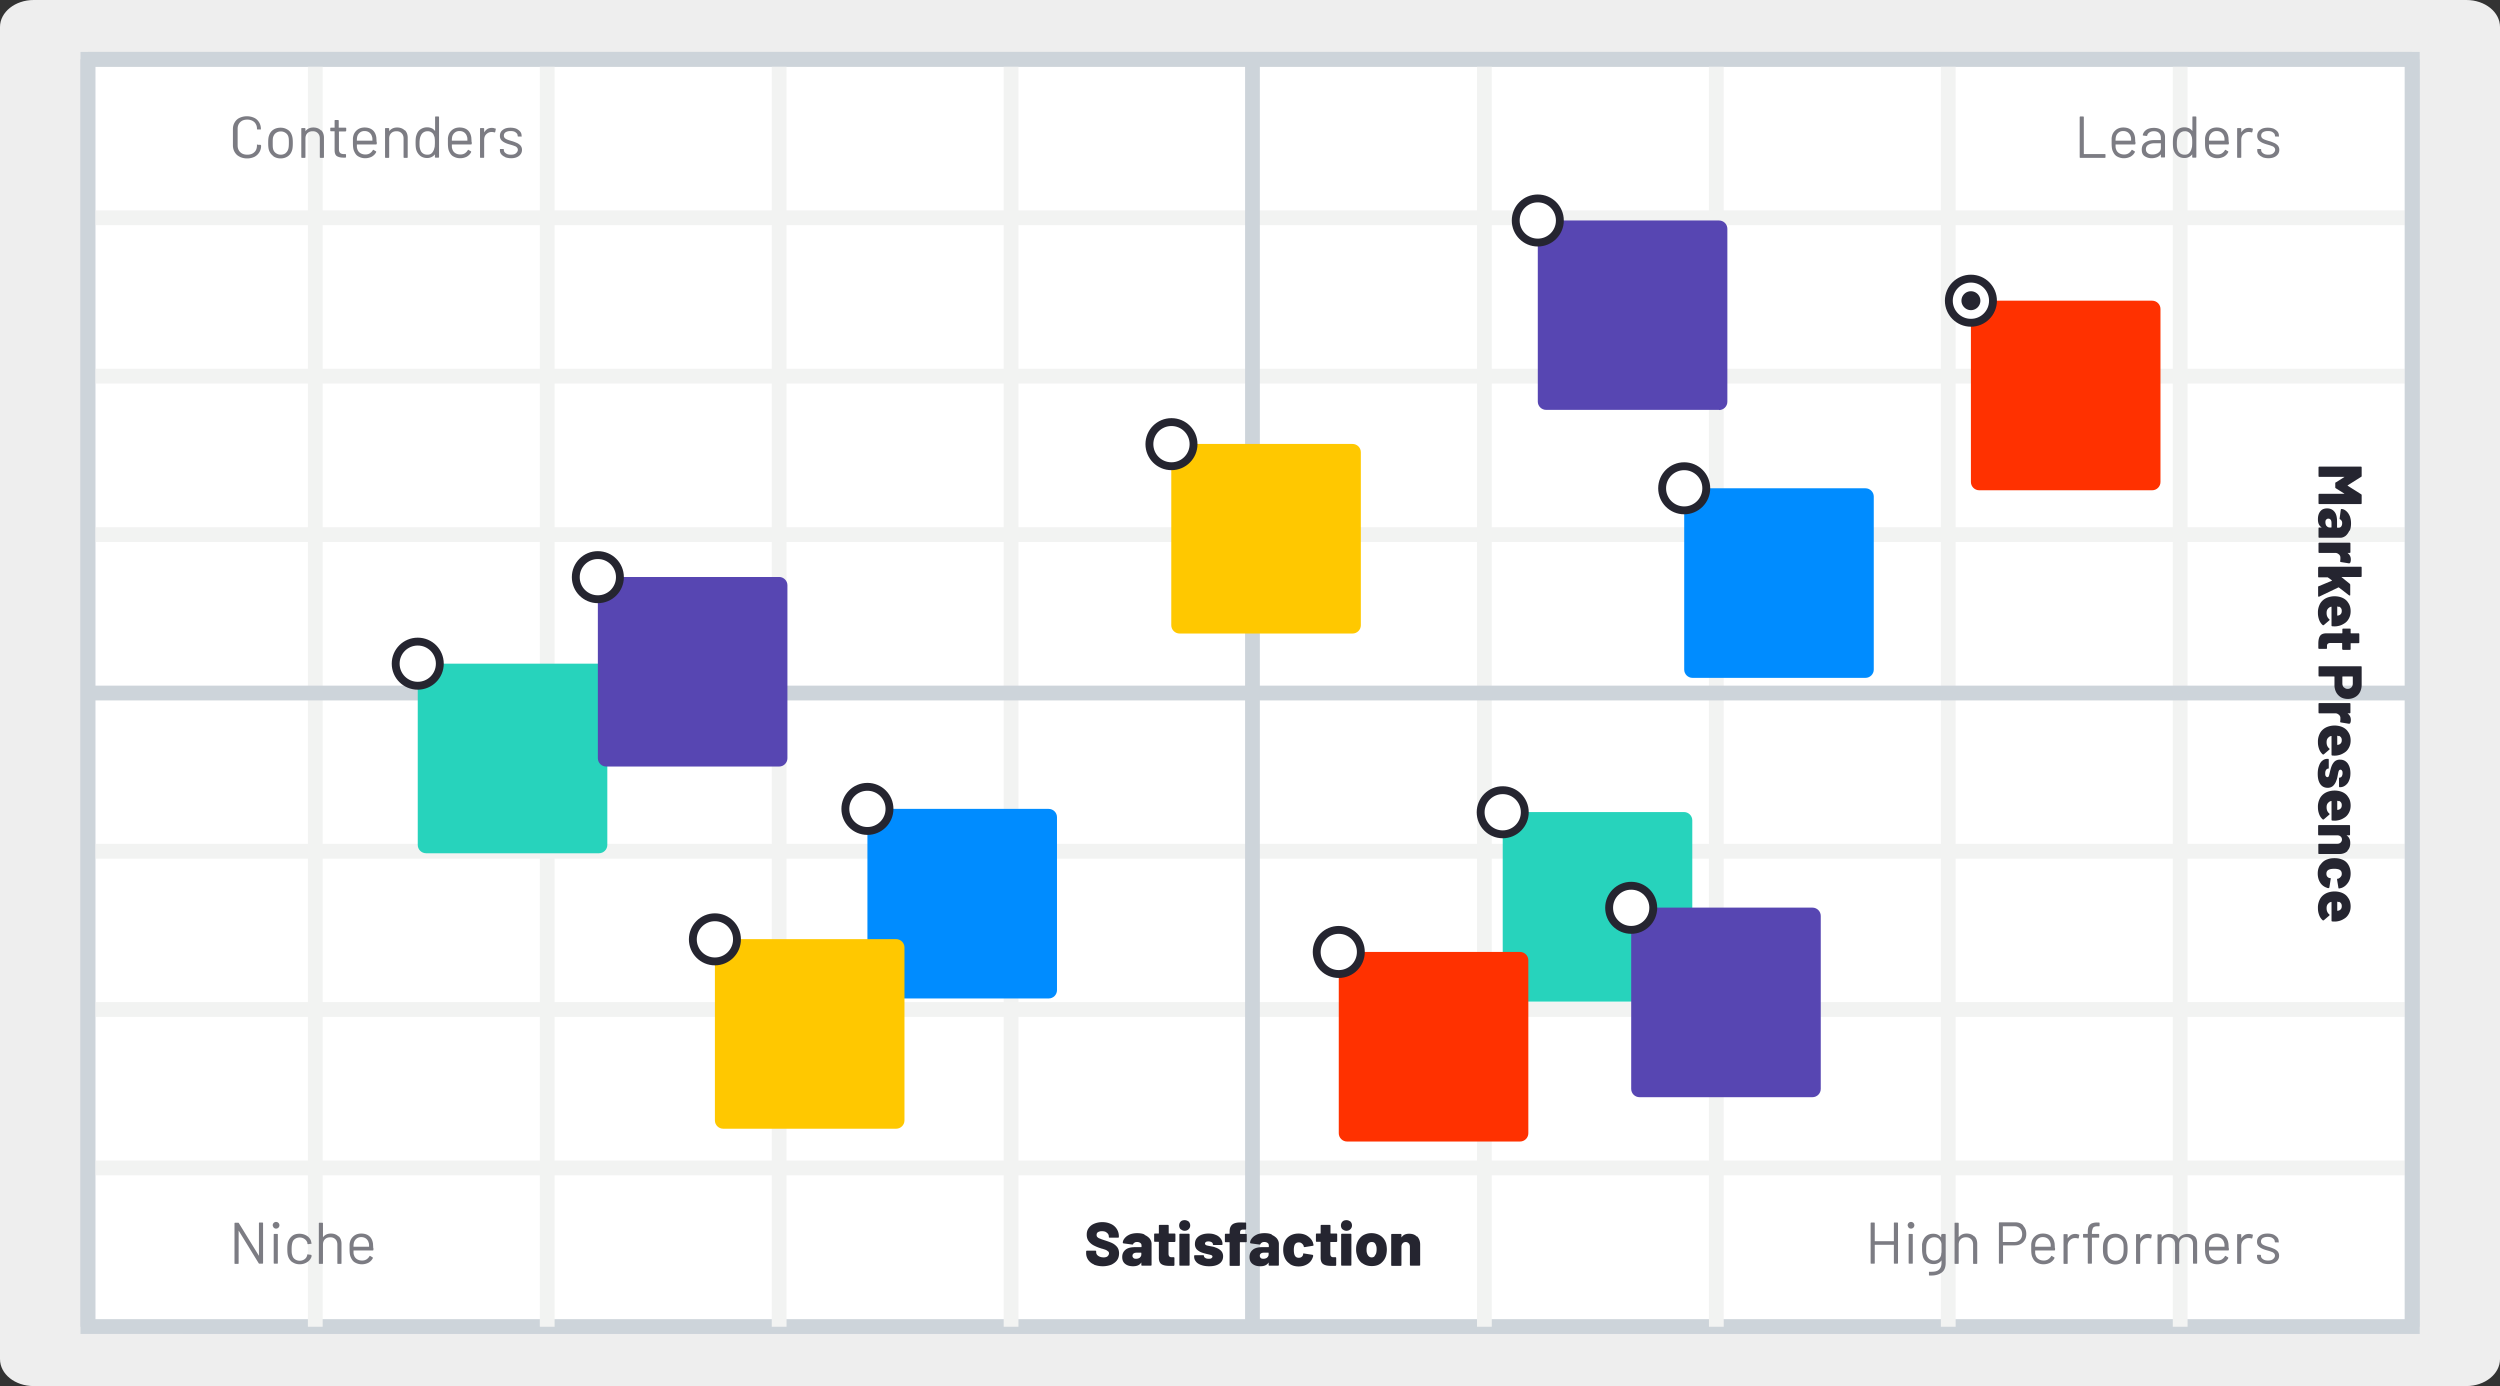 <svg id="Layer_1" xmlns="http://www.w3.org/2000/svg" viewBox="0 0 126.87 70.34"><rect x="0" y="0" width="126.87" height="70.34" fill="#333333" stroke="none"/><defs><style>.cls-1{stroke:#252530;stroke-width:.4px;fill:none;stroke-miterlimit:10}.cls-6{fill:#008cff}.cls-8{fill:#fff}.cls-9{fill:#ffc800}.cls-10{fill:#ff3100}.cls-12{fill:#252530}.cls-13{fill:#27d3bc}.cls-14{fill:#5746b2}</style></defs><path d="M125.16 70.34H1.71c-.95 0-1.71-.61-1.71-1.37V1.37C0 .61.77 0 1.71 0h123.45c.95 0 1.71.61 1.71 1.37v67.6c0 .76-.77 1.37-1.71 1.37z" fill="#eee"/><path stroke-width=".75" stroke="#cdd4da" fill="#fff" stroke-miterlimit="10" d="M4.46 3.01h117.96v64.31H4.46z"/><path stroke="#cdd4da" stroke-width=".65" stroke-miterlimit="10" fill="none" d="M9.24 67.33h108.39"/><path d="M75.33 3.01v64.32M87.1 3.01v64.32M98.87 3.01v64.32m11.77-64.32v64.32M16 3.01v64.32M27.77 3.01v64.32M39.54 3.01v64.32M51.31 3.01v64.32M4.46 27.13h117.95M4.46 19.09h117.95M4.46 11.05h117.95M4.46 59.27h117.95M4.46 51.23h117.95M4.46 43.2h117.95" stroke-width=".75" stroke="#f2f3f2" fill="none" stroke-miterlimit="10"/><path d="M63.56 3.01v64.32M4.46 35.17h117.95m0-32.16v64.32M4.46 3.01h117.95m-117.95 0v64.32" stroke-width=".75" stroke="#cdd4da" fill="none" stroke-miterlimit="10"/><path d="M13.17 62.04h.15s.03.01.03.03v2.03s-.01.03-.03.03h-.15s-.03 0-.04-.02l-1.02-1.66v1.66s0 .03-.03.03h-.15s-.03 0-.03-.03v-2.03s.01-.03.03-.03h.15s.03 0 .04.02l1.02 1.66v-1.66s0-.03.03-.03zm.72.26s-.05-.07-.05-.12.02-.09.05-.12c.03-.03.07-.05.12-.05s.09.02.12.05.05.07.05.12-.02.09-.05.12c-.03.03-.07.05-.12.05s-.09-.02-.12-.05zm0 1.8v-1.45s0-.03.03-.03h.15s.03 0 .03.03v1.45s0 .03-.03.03h-.15s-.03-.01-.03-.03zm.94-.05a.589.589 0 01-.21-.3c-.03-.09-.04-.21-.04-.37 0-.14.01-.27.04-.36.04-.12.11-.22.21-.3s.23-.11.37-.11.27.04.38.11c.11.07.18.17.21.28 0 .04.02.07.02.09s0 .03-.03.03l-.15.02s-.02 0-.03-.03v-.04a.38.38 0 00-.14-.19c-.07-.05-.15-.08-.25-.08s-.18.03-.25.08-.11.12-.13.21c-.02.08-.03.18-.03.3s0 .23.03.3c.02.09.06.16.13.21.07.05.15.08.25.08s.18-.03.25-.08.11-.12.13-.2 0-.02 0-.02c0-.02.01-.03.04-.02l.15.02s.03.01.03.03v.06c-.04.12-.11.21-.22.28-.11.07-.23.11-.38.11s-.27-.04-.37-.11zm2.36-1.31c.09.09.14.22.14.38v.99s0 .03-.03.03h-.15s-.03 0-.03-.03v-.95c0-.11-.03-.2-.1-.27s-.15-.1-.26-.1-.2.03-.27.1-.1.16-.1.27v.95s0 .03-.03.03h-.15s-.03 0-.03-.03v-2.03s0-.03.03-.03h.15s.03.01.03.03v.71c.09-.12.22-.19.4-.19.16 0 .29.05.38.14zm1.76.59v.1s-.01.03-.03.03h-.97s-.01 0-.01.01c0 .11 0 .18.02.21.02.09.07.16.14.21.07.05.16.08.28.08.08 0 .16-.02.22-.06.06-.04.11-.09.15-.16.01-.02.03-.02.04-.01l.12.07s.02.02.01.04c-.05.1-.12.17-.22.23-.1.05-.21.08-.34.08-.14 0-.26-.04-.36-.1s-.16-.16-.21-.28c-.04-.1-.05-.23-.05-.41v-.2c0-.05.01-.1.02-.14.03-.13.1-.23.2-.31.1-.08.23-.12.37-.12.18 0 .32.05.42.14.1.09.16.22.18.39 0 .06.01.13.01.21zm-.86-.47a.39.39 0 00-.13.2c-.01.04-.02.11-.02.2 0 0 0 .01.01.01h.77s.01 0 .01-.01c0-.09 0-.15-.02-.19-.02-.09-.07-.16-.13-.21s-.15-.08-.25-.08-.18.03-.24.08zm78.05-.82h.15s.03.01.03.03v2.03s-.01.03-.03.03h-.15s-.03 0-.03-.03v-.92s0-.01-.01-.01h-.95s-.01 0-.01.01v.92s0 .03-.03.03h-.15s-.03 0-.03-.03v-2.03s.01-.03.03-.03h.15s.03.01.03.03v.91s0 .01.01.01h.95s.01 0 .01-.01v-.91s0-.03.03-.03zm.72.26s-.05-.07-.05-.12.02-.09.05-.12c.03-.03.07-.05.12-.05s.09.02.12.05.05.07.05.12-.02.09-.05.12c-.03.03-.07.05-.12.05s-.09-.02-.12-.05zm0 1.8v-1.45s0-.03.03-.03h.15s.03 0 .03.03v1.45s0 .03-.03.03h-.15s-.03-.01-.03-.03zm1.7-1.48h.15s.03.01.03.03v1.43c0 .22-.06.39-.19.49s-.31.16-.53.16h-.1c-.02 0-.03-.01-.03-.03v-.14s0-.02.01-.02h.1c.19 0 .32-.03.4-.11.08-.07.13-.19.13-.35v-.11h-.01c-.09.12-.22.18-.39.18a.62.62 0 01-.35-.1.49.49 0 01-.2-.3c-.02-.08-.04-.2-.04-.36v-.22c0-.06.02-.11.03-.16.04-.12.1-.22.19-.29.09-.07.21-.11.34-.11.18 0 .31.06.4.18h.01v-.12s.01-.03.03-.03zm-.03.95v-.39c0-.03 0-.07-.01-.1a.445.445 0 00-.12-.21c-.06-.05-.14-.08-.24-.08s-.17.03-.24.08c-.06.05-.11.12-.14.21-.02.06-.03.16-.03.3 0 .15 0 .25.03.3.02.08.06.15.13.21.07.05.15.08.24.08s.18-.03.24-.08.1-.12.12-.21c0-.03.01-.07.01-.11zm1.67-.83c.09.09.14.22.14.38v.99s0 .03-.03.03h-.15s-.03 0-.03-.03v-.95c0-.11-.03-.2-.1-.27s-.15-.1-.26-.1-.2.03-.27.1-.1.16-.1.27v.95s0 .03-.03.03h-.15s-.03 0-.03-.03v-2.03s0-.03.03-.03h.15s.03.01.03.03v.71c.09-.12.22-.19.4-.19.16 0 .29.05.38.14zm2.47-.54c.11.11.16.25.16.42s-.05.31-.16.42c-.11.11-.25.16-.43.16h-.58s-.01 0-.01.01v.89s0 .03-.03.03h-.15s-.03 0-.03-.03v-2.04s.01-.03.03-.03h.79c.18 0 .32.05.42.16zm-.16.72c.07-.07.11-.17.11-.29s-.04-.22-.11-.29-.17-.11-.29-.11h-.57s-.01 0-.01.01v.78s0 .01.01.01h.57c.12 0 .21-.04.29-.11zm1.78.41v.1s-.01.03-.03.03h-.97s-.01 0-.01.01c0 .11 0 .18.02.21.02.09.07.16.14.21.07.05.16.08.28.08.08 0 .16-.02.22-.06.06-.04.11-.09.15-.16.01-.02.03-.02.04-.01l.12.07s.02.02.01.04c-.05.1-.12.17-.22.23-.1.05-.21.08-.34.08-.14 0-.26-.04-.36-.1s-.16-.16-.21-.28c-.04-.1-.05-.23-.05-.41v-.2c0-.05.01-.1.02-.14.03-.13.1-.23.2-.31.1-.08.23-.12.37-.12.18 0 .32.05.42.14.1.09.16.22.18.39 0 .06.01.13.01.21zm-.86-.47a.39.39 0 00-.13.2c-.01.04-.02.11-.02.2 0 0 0 .01.01.01h.77s.01 0 .01-.01c0-.09 0-.15-.02-.19-.02-.09-.07-.16-.13-.21s-.15-.08-.25-.08-.18.03-.24.08zm2.07-.22s.02.02.02.04l-.03.15s-.02.03-.04.02a.373.373 0 00-.12-.02h-.04c-.1 0-.19.05-.26.12-.07.07-.1.17-.1.28v.88s0 .03-.03.03h-.15s-.03 0-.03-.03v-1.45s0-.03.03-.03h.15s.03.01.03.03v.19c0 .01 0 0 0 0 .04-.07.1-.13.16-.17.06-.04.14-.06.23-.06.07 0 .12.01.17.04zm.72-.34s-.06.13-.06.25v.06s0 .01.01.01h.33s.03.01.03.03v.13s0 .03-.03.03h-.33s-.01 0-.01.01v1.28s0 .03-.03.03h-.15s-.03 0-.03-.03v-1.28s0-.01-.01-.01h-.2s-.03-.01-.03-.03v-.13s0-.03.03-.03h.2s.01 0 .01-.01v-.07c0-.12.01-.22.04-.29.03-.07.08-.12.15-.16a.72.72 0 01.29-.05h.09s.03.01.03.03v.13s0 .03-.03.03h-.07c-.11 0-.18.02-.22.07zm.76 1.75a.606.606 0 01-.22-.3c-.03-.09-.04-.21-.04-.37s.01-.28.04-.36c.04-.13.11-.23.21-.3s.23-.11.38-.11.26.04.37.11.17.17.21.3c.03.09.04.21.04.37s-.01.28-.04.37c-.04.13-.11.23-.21.3s-.23.11-.37.11-.27-.04-.37-.11zm.62-.15c.07-.05.11-.12.14-.21.02-.07.03-.17.03-.3s0-.23-.02-.3a.345.345 0 00-.14-.21c-.07-.05-.15-.08-.25-.08s-.18.03-.25.08-.11.12-.14.21c-.02.07-.02.17-.02.3s0 .23.02.3c.02.09.07.16.14.21.07.05.15.08.25.08s.18-.03.25-.08zm1.58-1.26s.02.02.02.04l-.03.15s-.02.03-.04.02a.373.373 0 00-.12-.02h-.04c-.1 0-.19.05-.26.12-.07.07-.1.17-.1.28v.88s0 .03-.03.03h-.15s-.03 0-.03-.03v-1.45s0-.03.03-.03h.15s.03.01.03.03v.19c0 .01 0 0 0 0 .04-.07.1-.13.16-.17.06-.04.14-.06.23-.06.07 0 .12.01.17.04zm2.19.09c.09.09.13.21.13.37v1s0 .03-.03.03h-.15s-.03 0-.03-.03v-.96c0-.11-.03-.2-.09-.26s-.14-.1-.25-.1-.19.03-.26.1c-.06.06-.1.15-.1.26v.97s-.01.03-.03.03h-.15s-.03 0-.03-.03v-.96c0-.11-.03-.2-.09-.26s-.14-.1-.25-.1-.19.03-.25.1c-.06.06-.09.15-.09.26v.97s0 .03-.03.03h-.15s-.03 0-.03-.03v-1.45s0-.03.03-.03h.15s.03.01.03.03v.12h.01c.04-.06.1-.1.17-.13s.15-.04.23-.04c.1 0 .19.02.27.06s.13.1.17.18h.01c.04-.08.11-.14.19-.18.08-.04.17-.06.27-.06.15 0 .27.05.35.13zm1.74.6v.1s-.01.03-.03.03h-.97s-.01 0-.01.01c0 .11 0 .18.02.21.02.09.07.16.14.21.07.05.16.08.28.08.08 0 .16-.02.22-.06.06-.04.11-.09.15-.16.01-.02.03-.02.04-.01l.12.07s.02.02.01.04c-.05.1-.12.17-.22.23-.1.05-.21.08-.34.08-.14 0-.26-.04-.36-.1s-.16-.16-.21-.28c-.04-.1-.05-.23-.05-.41v-.2c0-.05.01-.1.02-.14.03-.13.1-.23.2-.31.1-.08.23-.12.37-.12.18 0 .32.05.42.14.1.09.16.22.18.39 0 .06.01.13.01.21zm-.86-.47a.39.39 0 00-.13.2c-.01.04-.02.11-.02.2 0 0 0 .01.01.01h.77s.01 0 .01-.01c0-.09 0-.15-.02-.19-.02-.09-.07-.16-.13-.21s-.15-.08-.25-.08-.18.03-.24.08zm2.06-.22s.02.02.02.04l-.03.15s-.02.03-.04.02a.373.373 0 00-.12-.02h-.04c-.1 0-.19.05-.26.12-.07.07-.1.17-.1.28v.88s0 .03-.03.03h-.15s-.03 0-.03-.03v-1.45s0-.03.03-.03h.15s.03.01.03.03v.19c0 .01 0 0 0 0 .04-.07.1-.13.16-.17.06-.04.14-.06.23-.06.07 0 .12.01.17.04zm.5 1.45a.51.51 0 01-.2-.14.306.306 0 01-.07-.2v-.04s0-.03.03-.03h.14s.03.01.03.03v.02c0 .07.03.12.1.17.07.05.15.07.26.07s.19-.02.25-.07.1-.11.1-.18c0-.05-.02-.09-.05-.12a.24.24 0 00-.12-.07c-.04-.02-.11-.04-.21-.07-.11-.03-.2-.06-.28-.1a.594.594 0 01-.18-.13.323.323 0 01-.07-.22c0-.13.05-.23.15-.3.1-.08.23-.11.39-.11.11 0 .21.02.29.05.08.04.15.09.2.15.05.06.07.13.07.21s-.01.04-.03.04h-.14s-.03-.01-.03-.03c0-.08-.03-.13-.1-.18-.06-.05-.15-.07-.26-.07-.1 0-.18.02-.25.06-.06.04-.09.1-.09.17s.03.12.09.16.15.07.28.11c.12.03.21.07.28.1s.13.07.19.13c.05.06.08.13.08.22 0 .13-.05.23-.15.31-.1.08-.24.12-.4.12-.11 0-.21-.02-.3-.05zM12.16 7.95c-.11-.05-.19-.13-.25-.23s-.09-.22-.09-.35v-.82c0-.13.03-.24.09-.34s.14-.18.25-.23c.11-.05.23-.08.37-.08s.26.03.37.08c.11.05.19.13.25.23s.09.21.09.34v.02h-.17s-.03 0-.03-.02a.46.46 0 00-.13-.35c-.09-.08-.21-.13-.36-.13s-.27.04-.36.13c-.09.09-.13.2-.13.34v.84c0 .14.04.25.13.34.09.09.21.13.36.13s.27-.04.36-.13c.09-.08.13-.2.13-.34s.01-.03.03-.03h.15s.03.02.03.04a.62.62 0 01-.34.57c-.11.05-.23.08-.37.08s-.26-.03-.37-.08zm1.71-.03a.606.606 0 01-.22-.3c-.03-.09-.04-.21-.04-.37s.01-.28.04-.36c.04-.13.11-.23.21-.3s.23-.11.38-.11.26.04.37.11.17.17.21.3c.03.09.04.21.04.37s-.01.28-.04.37c-.04.13-.11.23-.21.3s-.23.11-.37.11-.27-.04-.37-.11zm.62-.15c.07-.05.11-.12.14-.21.02-.07.03-.17.03-.3s0-.23-.02-.3a.345.345 0 00-.14-.21c-.07-.05-.15-.08-.25-.08s-.18.03-.25.08-.11.12-.14.21c-.02.07-.02.17-.02.3s0 .23.02.3c.02.09.07.16.14.21.07.05.15.08.25.08s.18-.03.25-.08zm1.81-1.16c.09.09.14.22.14.38v.99s0 .03-.03.03h-.15s-.03 0-.03-.03v-.95c0-.11-.03-.2-.1-.27s-.15-.1-.26-.1-.2.03-.27.1-.1.16-.1.27v.95s0 .03-.03.03h-.15s-.03 0-.03-.03V6.53s0-.03.03-.03h.15s.03.01.03.03v.13c.09-.12.22-.19.4-.19.16 0 .29.05.38.14zm1.25.06h-.34s-.01 0-.01.01v.88c0 .1.02.16.06.2.04.04.11.06.2.06h.07s.03.01.03.03v.12s-.01.03-.03.03h-.11c-.14 0-.25-.03-.33-.08-.07-.05-.11-.15-.11-.3v-.95s0-.01-.01-.01h-.18s-.03 0-.03-.03v-.12s0-.03.03-.03h.18s.01 0 .01-.01v-.35s0-.03.03-.03h.15s.03.01.03.03v.35s0 .01.01.01h.34s.03.01.03.03v.12s-.01.03-.03.03zm1.57.53v.1s-.01.03-.03.03h-.97s-.01 0-.01.01c0 .11 0 .18.02.21.02.09.07.16.14.21.07.05.16.08.28.08.08 0 .16-.02.22-.06.06-.04.11-.09.15-.16.01-.02.03-.02.04-.01l.12.07s.02.02.01.04c-.05.1-.12.17-.22.23-.1.05-.21.08-.34.08-.14 0-.26-.04-.36-.1s-.16-.16-.21-.28c-.04-.1-.05-.23-.05-.41v-.2c0-.05.01-.1.02-.14.03-.13.1-.23.2-.31.1-.08.23-.12.37-.12.18 0 .32.05.42.14.1.09.16.22.18.39 0 .06.01.13.01.21zm-.86-.47a.39.39 0 00-.13.2c-.01.04-.02.11-.02.2 0 0 0 .01.01.01h.77s.01 0 .01-.01c0-.09 0-.15-.02-.19-.02-.09-.07-.16-.13-.21s-.15-.08-.25-.08-.18.03-.24.08zm2.29-.12c.09.09.14.22.14.38v.99s0 .03-.03.03h-.15s-.03 0-.03-.03v-.95c0-.11-.03-.2-.1-.27s-.15-.1-.26-.1-.2.03-.27.1-.1.16-.1.27v.95s0 .03-.03.03h-.15s-.03 0-.03-.03V6.53s0-.03.03-.03h.15s.03.01.03.03v.13c.09-.12.22-.19.4-.19.16 0 .29.05.38.14zm1.55-.7h.15s.03.01.03.03v2.03s0 .03-.03.03h-.15s-.03 0-.03-.03v-.13h-.01c-.04.06-.1.1-.16.13s-.14.05-.22.05c-.14 0-.26-.04-.35-.11a.607.607 0 01-.2-.29c-.03-.09-.04-.22-.04-.38s.01-.29.04-.37c.04-.13.1-.23.2-.3a.593.593 0 01.58-.06c.07.03.12.08.16.13h.01v-.7s0-.03.03-.03zm-.04 1.56c0-.05.01-.13.01-.22s0-.17-.01-.23c0-.05-.02-.1-.04-.14a.276.276 0 00-.12-.16.317.317 0 00-.2-.06.37.37 0 00-.21.06c-.06.04-.1.09-.13.16-.02.04-.04.09-.05.15-.01.05-.02.13-.02.23s0 .17.01.22.02.1.04.14c.02.07.07.13.13.17.06.04.13.06.22.06s.15-.02.2-.06c.05-.04.09-.1.12-.17.02-.04.03-.09.04-.14zm1.88-.27v.1s-.01.03-.03.03h-.97s-.01 0-.01.01c0 .11 0 .18.02.21.02.09.07.16.14.21.07.05.16.08.28.08.08 0 .16-.02.22-.06.06-.04.11-.09.15-.16.01-.02.03-.02.04-.01l.12.07s.02.02.01.04c-.05.1-.12.17-.22.23-.1.05-.21.08-.34.08-.14 0-.26-.04-.36-.1s-.16-.16-.21-.28c-.04-.1-.05-.23-.05-.41v-.2c0-.05.01-.1.02-.14.03-.13.1-.23.2-.31.1-.08.23-.12.37-.12.18 0 .32.05.42.14.1.09.16.22.18.39 0 .06.01.13.01.21zm-.86-.47a.39.39 0 00-.13.2c-.01.04-.02.11-.02.2 0 0 0 .01.01.01h.77s.01 0 .01-.01c0-.09 0-.15-.02-.19-.02-.09-.07-.16-.13-.21s-.15-.08-.25-.08-.18.03-.24.08zm2.06-.22s.02.02.02.04l-.03.15s-.02.03-.04.02a.373.373 0 00-.12-.02h-.04c-.1 0-.19.05-.26.12-.07.07-.1.17-.1.28v.88s0 .03-.03.03h-.15s-.03 0-.03-.03V6.53s0-.03.03-.03h.15s.03.01.03.03v.19c0 .01 0 0 0 0 .04-.07.1-.13.16-.17.06-.04.14-.06.23-.06.07 0 .12.01.17.04zm.5 1.46a.51.51 0 01-.2-.14.306.306 0 01-.07-.2v-.04s0-.03.03-.03h.14s.03.01.03.03v.02c0 .07.03.12.1.17.07.05.15.07.26.07s.19-.02.25-.07.1-.11.1-.18c0-.05-.02-.09-.05-.12a.24.24 0 00-.12-.07c-.04-.02-.11-.04-.21-.07-.11-.03-.2-.06-.28-.1a.594.594 0 01-.18-.13.323.323 0 01-.07-.22c0-.13.05-.23.15-.3.1-.08.23-.11.39-.11.11 0 .21.02.29.05.08.04.15.09.2.15.05.06.07.13.07.21s-.01.04-.03.04h-.14s-.03-.01-.03-.03c0-.08-.03-.13-.1-.18-.06-.05-.15-.07-.26-.07-.1 0-.18.02-.25.06-.06.04-.09.1-.09.17s.03.12.09.16.15.07.28.11c.12.03.21.07.28.1s.13.07.19.13c.05.06.08.13.08.22 0 .13-.05.23-.15.31-.1.08-.24.12-.4.12-.11 0-.21-.02-.3-.05zm79.9 0V5.94s.01-.03.03-.03h.15s.03.01.03.03v1.87s0 .01.01.01h1.06s.03 0 .03.03v.13s0 .03-.03.03h-1.25s-.03 0-.03-.03zm2.83-.77v.1s-.01.03-.03.03h-.97s-.01 0-.01.01c0 .11 0 .18.02.21.02.09.07.16.14.21.07.05.16.08.28.08.08 0 .16-.02.22-.06.06-.04.11-.09.15-.16.01-.02.03-.02.04-.01l.12.07s.02.02.01.04c-.05.1-.12.17-.22.23-.1.05-.21.08-.34.08-.14 0-.26-.04-.36-.1s-.16-.16-.21-.28c-.04-.1-.05-.23-.05-.41v-.2c0-.05.01-.1.02-.14.03-.13.1-.23.2-.31.1-.08.23-.12.37-.12.18 0 .32.05.42.14.1.09.16.22.18.39 0 .06.01.13.01.21zm-.86-.47a.39.39 0 00-.13.2c-.01.04-.02.11-.02.2 0 0 0 .01.01.01h.77s.01 0 .01-.01c0-.09 0-.15-.02-.19-.02-.09-.07-.16-.13-.21s-.15-.08-.25-.08-.18.03-.24.08zm2.21-.13c.1.09.15.21.15.36v1s0 .03-.03.03h-.15s-.03 0-.03-.03v-.12h-.01a.45.45 0 01-.19.14c-.08.03-.17.05-.27.05-.14 0-.26-.04-.36-.11-.1-.07-.14-.18-.14-.33s.05-.27.16-.35.26-.13.45-.13h.35s.01 0 .01-.01v-.11c0-.1-.03-.18-.09-.24s-.15-.09-.26-.09c-.1 0-.17.02-.23.06s-.1.09-.11.15c0 .02-.02.03-.04.03l-.16-.02s-.03-.01-.03-.02c.02-.11.08-.2.18-.27.1-.07.23-.1.39-.1.18 0 .32.05.42.14zm-.19 1.15c.09-.06.13-.14.13-.24v-.23s0-.01-.01-.01h-.31c-.13 0-.24.03-.32.08a.25.25 0 00-.12.22c0 .09.03.15.09.2s.14.07.24.07c.12 0 .22-.03.31-.09zm1.75-1.84h.15s.03.01.03.03v2.03s0 .03-.03.03h-.15s-.03 0-.03-.03v-.13h-.01c-.04.06-.1.1-.16.13s-.14.05-.22.05c-.14 0-.26-.04-.35-.11a.607.607 0 01-.2-.29c-.03-.09-.04-.22-.04-.38s.01-.29.04-.37c.04-.13.1-.23.2-.3a.593.593 0 01.58-.06c.07.03.12.08.16.13h.01v-.7s0-.03.03-.03zm-.04 1.56c0-.05.01-.13.01-.22s0-.17-.01-.23c0-.05-.02-.1-.04-.14a.276.276 0 00-.12-.16.317.317 0 00-.2-.06.37.37 0 00-.21.06c-.06.04-.1.09-.13.16-.02.04-.04.09-.05.15-.01.05-.02.13-.02.23s0 .17.01.22.02.1.04.14c.02.07.07.13.13.17.06.04.13.06.22.06s.15-.02.2-.06c.05-.04.09-.1.12-.17.02-.04.03-.09.04-.14zm1.87-.27v.1s-.01.03-.03.03h-.97s-.01 0-.01.01c0 .11 0 .18.02.21.02.09.07.16.14.21.07.05.16.08.28.08.08 0 .16-.02.22-.06.06-.04.11-.09.15-.16.01-.02.03-.02.04-.01l.12.07s.02.02.01.04c-.05.1-.12.17-.22.23-.1.05-.21.08-.34.08-.14 0-.26-.04-.36-.1s-.16-.16-.21-.28c-.04-.1-.05-.23-.05-.41v-.2c0-.05.01-.1.02-.14.03-.13.1-.23.2-.31.1-.08.23-.12.37-.12.18 0 .32.05.42.14.1.09.16.22.18.39 0 .06.01.13.01.21zm-.86-.47a.39.39 0 00-.13.2c-.01.04-.02.11-.02.2 0 0 0 .01.01.01h.77s.01 0 .01-.01c0-.09 0-.15-.02-.19-.02-.09-.07-.16-.13-.21s-.15-.08-.25-.08-.18.03-.24.08zm2.06-.22s.02.02.02.04l-.03.15s-.02.03-.04.02a.373.373 0 00-.12-.02h-.04c-.1 0-.19.05-.26.12-.07.07-.1.17-.1.28v.88s0 .03-.03.03h-.15s-.03 0-.03-.03V6.53s0-.03.03-.03h.15s.03.01.03.03v.19c0 .01 0 0 0 0 .04-.07.1-.13.16-.17.06-.04.14-.06.23-.06.07 0 .12.01.17.04zm.51 1.46a.51.51 0 01-.2-.14.306.306 0 01-.07-.2v-.04s0-.03.03-.03h.14s.03.01.03.03v.02c0 .07.03.12.1.17.07.05.15.07.26.07s.19-.02.25-.07.1-.11.1-.18c0-.05-.02-.09-.05-.12a.24.24 0 00-.12-.07c-.04-.02-.11-.04-.21-.07-.11-.03-.2-.06-.28-.1a.594.594 0 01-.18-.13.323.323 0 01-.07-.22c0-.13.05-.23.15-.3.1-.08.23-.11.39-.11.11 0 .21.02.29.05.08.04.15.09.2.15.05.06.07.13.07.21s-.01.04-.03.04h-.14s-.03-.01-.03-.03c0-.08-.03-.13-.1-.18-.06-.05-.15-.07-.26-.07-.1 0-.18.02-.25.06-.06.04-.09.1-.09.17s.03.12.09.16.15.07.28.11c.12.03.21.07.28.1s.13.07.19.13c.05.06.08.13.08.22 0 .13-.05.23-.15.31-.1.08-.24.12-.4.12-.11 0-.21-.02-.3-.05z" fill="#7c7c83"/><path class="cls-10" d="M109.22 24.88h-8.78c-.23 0-.42-.19-.42-.42v-8.78c0-.23.19-.42.42-.42h8.78c.23 0 .42.19.42.42v8.78c0 .23-.19.42-.42.42"/><path class="cls-8" d="M101.14 15.26c0 .62-.5 1.12-1.12 1.12s-1.12-.5-1.12-1.12.5-1.12 1.12-1.12 1.12.5 1.12 1.12"/><path class="cls-1" d="M101.14 15.26c0 .62-.5 1.12-1.12 1.12s-1.12-.5-1.12-1.12.5-1.12 1.12-1.12 1.12.5 1.12 1.12z"/><path class="cls-12" d="M100.5 15.26c0 .27-.22.48-.48.48s-.48-.22-.48-.48a.48.48 0 01.96 0"/><path class="cls-14" d="M87.24 20.8h-8.78c-.23 0-.42-.19-.42-.42v-8.77c0-.23.19-.42.42-.42h8.78c.23 0 .42.19.42.42v8.78c0 .23-.19.42-.42.42"/><path class="cls-8" d="M79.16 11.19c0 .62-.5 1.12-1.12 1.12s-1.12-.5-1.12-1.12.5-1.12 1.12-1.12 1.12.5 1.12 1.12"/><path class="cls-1" d="M79.16 11.19c0 .62-.5 1.12-1.12 1.12s-1.12-.5-1.12-1.12.5-1.12 1.12-1.12 1.12.5 1.12 1.12z"/><path class="cls-6" d="M94.67 34.4h-8.78c-.23 0-.42-.19-.42-.42V25.2c0-.23.19-.42.42-.42h8.78c.23 0 .42.19.42.42v8.78c0 .23-.19.42-.42.42"/><path class="cls-8" d="M86.59 24.78c0 .62-.5 1.12-1.12 1.12s-1.12-.5-1.12-1.12.5-1.12 1.12-1.12 1.12.5 1.12 1.12"/><path class="cls-1" d="M86.59 24.78c0 .62-.5 1.12-1.12 1.12s-1.12-.5-1.12-1.12.5-1.12 1.12-1.12 1.12.5 1.12 1.12z"/><path class="cls-13" d="M85.46 50.83h-8.78c-.23 0-.42-.19-.42-.42v-8.78c0-.23.19-.42.42-.42h8.78c.23 0 .42.19.42.42v8.78c0 .23-.19.42-.42.42"/><path class="cls-8" d="M77.38 41.22c0 .62-.5 1.12-1.12 1.12s-1.12-.5-1.12-1.12.5-1.12 1.12-1.12 1.12.5 1.12 1.12"/><path class="cls-1" d="M77.38 41.22c0 .62-.5 1.12-1.12 1.12s-1.12-.5-1.12-1.12.5-1.12 1.12-1.12 1.12.5 1.12 1.12z"/><path class="cls-10" d="M77.14 57.93h-8.78c-.23 0-.42-.19-.42-.42v-8.78c0-.23.19-.42.42-.42h8.78c.23 0 .42.19.42.42v8.78c0 .23-.19.42-.42.42"/><path class="cls-8" d="M69.06 48.31c0 .62-.5 1.12-1.12 1.12s-1.12-.5-1.12-1.12.5-1.12 1.12-1.12 1.12.5 1.12 1.12"/><path class="cls-1" d="M69.06 48.31c0 .62-.5 1.12-1.12 1.12s-1.12-.5-1.12-1.12.5-1.12 1.12-1.12 1.12.5 1.12 1.12z"/><path class="cls-14" d="M91.98 55.68H83.2c-.23 0-.42-.19-.42-.42v-8.78c0-.23.19-.42.42-.42h8.78c.23 0 .42.19.42.42v8.78c0 .23-.19.42-.42.42"/><path class="cls-8" d="M83.9 46.07c0 .62-.5 1.12-1.12 1.12s-1.12-.5-1.12-1.12.5-1.12 1.12-1.12 1.12.5 1.12 1.12"/><path class="cls-1" d="M83.9 46.07c0 .62-.5 1.12-1.12 1.12s-1.12-.5-1.12-1.12.5-1.12 1.12-1.12 1.12.5 1.12 1.12z"/><path class="cls-9" d="M68.64 32.15h-8.78c-.23 0-.42-.19-.42-.42v-8.78c0-.23.19-.42.42-.42h8.78c.23 0 .42.19.42.42v8.78c0 .23-.19.42-.42.42"/><path class="cls-8" d="M60.57 22.54c0 .62-.5 1.12-1.12 1.12s-1.12-.5-1.12-1.12.5-1.12 1.12-1.12 1.12.5 1.12 1.12"/><path class="cls-6" d="M53.22 50.67h-8.78c-.23 0-.42-.19-.42-.42v-8.78c0-.23.19-.42.42-.42h8.78c.23 0 .42.19.42.42v8.78c0 .23-.19.42-.42.42"/><path class="cls-8" d="M45.14 41.05c0 .62-.5 1.12-1.12 1.12s-1.12-.5-1.12-1.12.5-1.12 1.12-1.12 1.12.5 1.12 1.12"/><path class="cls-1" d="M45.14 41.05c0 .62-.5 1.12-1.12 1.12s-1.12-.5-1.12-1.12.5-1.12 1.12-1.12 1.12.5 1.12 1.12z"/><path class="cls-9" d="M45.48 57.28H36.7c-.23 0-.42-.19-.42-.42v-8.78c0-.23.19-.42.42-.42h8.78c.23 0 .42.19.42.42v8.78c0 .23-.19.42-.42.42"/><path class="cls-8" d="M37.4 47.67c0 .62-.5 1.12-1.12 1.12s-1.12-.5-1.12-1.12.5-1.12 1.12-1.12 1.12.5 1.12 1.12"/><path class="cls-1" d="M37.4 47.67c0 .62-.5 1.12-1.12 1.12s-1.12-.5-1.12-1.12.5-1.12 1.12-1.12 1.12.5 1.12 1.12z"/><g><path class="cls-13" d="M30.4 43.3h-8.78c-.23 0-.42-.19-.42-.42V34.1c0-.23.19-.42.42-.42h8.78c.23 0 .42.19.42.42v8.78c0 .23-.19.42-.42.42"/><path class="cls-8" d="M22.32 33.68c0 .62-.5 1.12-1.12 1.12s-1.12-.5-1.12-1.12.5-1.12 1.12-1.12 1.12.5 1.12 1.12"/><path class="cls-1" d="M22.32 33.68c0 .62-.5 1.12-1.12 1.12s-1.12-.5-1.12-1.12.5-1.12 1.12-1.12 1.12.5 1.12 1.12z"/></g><g><path class="cls-14" d="M39.54 38.9h-8.78c-.23 0-.42-.19-.42-.42V29.7c0-.23.19-.42.42-.42h8.78c.23 0 .42.19.42.42v8.78c0 .23-.19.42-.42.42"/><path class="cls-8" d="M31.46 29.29c0 .62-.5 1.12-1.12 1.12s-1.12-.5-1.12-1.12.5-1.12 1.12-1.12 1.12.5 1.12 1.12"/><path class="cls-1" d="M31.46 29.29c0 .62-.5 1.12-1.12 1.12s-1.12-.5-1.12-1.12.5-1.12 1.12-1.12 1.12.5 1.12 1.12z"/></g><g><path class="cls-12" d="M119.85 25.1v.44s0 .02-.01.03c0 0-.02.01-.03.01h-2.11s-.02 0-.03-.01c0 0-.01-.02-.01-.03v-.44s0-.02.01-.03c0 0 .02-.01.03-.01h1.27v-.01l-.43-.27s-.03-.02-.03-.04v-.22s0-.04.03-.04l.43-.27v-.01c0-.01 0 0-.01 0h-1.26s-.02 0-.03-.01c0 0-.01-.02-.01-.03v-.44s0-.02.01-.03c0 0 .02-.01.03-.01h2.11s.02 0 .03.01c0 0 .01.02.01.03v.44s0 .03-.03.04l-.68.43s-.01.01 0 .02l.68.43s.03.02.03.04zm-.62 1.82c-.05.11-.11.2-.19.27-.08.06-.17.1-.27.1h-1.07s-.02 0-.03-.01c0 0-.01-.02-.01-.03v-.44s0-.02.01-.03.02-.01.03-.01h.12l-.01-.01c-.12-.08-.18-.21-.18-.41 0-.17.04-.3.12-.4.08-.1.19-.15.35-.15.16 0 .28.06.37.17.09.11.13.27.13.49v.3s0 .02.02.02h.06c.06 0 .1-.02.13-.06.03-.04.05-.09.05-.16 0-.05 0-.09-.03-.13-.02-.04-.04-.06-.07-.07-.02-.01-.03-.03-.03-.04l.06-.45s.01-.04.03-.04c.09 0 .17.04.25.11s.13.15.18.26c.04.11.06.23.06.36 0 .14-.02.27-.07.38zm-1.16-.23c.04.05.09.08.16.08h.07s.02 0 .02-.02v-.19c0-.08-.01-.14-.04-.18a.143.143 0 00-.12-.06c-.05 0-.08.02-.11.05-.03.03-.04.07-.04.13 0 .08.02.14.06.2zm1.19 1.88s-.03.02-.05.02l-.43-.07s-.03-.02-.02-.04c0-.04.01-.07.01-.11v-.08c0-.06-.03-.12-.08-.16s-.1-.07-.17-.07h-.82s-.02 0-.03-.01c0 0-.01-.02-.01-.03v-.44s0-.02.01-.03c0 0 .02-.01.03-.01h1.54s.02 0 .03.01c0 0 .01.02.01.03v.44s0 .02-.01.03c0 0-.02.01-.03.01h-.11c.11.08.17.19.17.33 0 .08-.01.13-.04.18zm-1.59.2s.02-.01.03-.01h2.11s.02 0 .03.01c0 0 .01.02.01.03v.44s0 .02-.01.03c0 0-.02.01-.03.01h-.98v.01l.42.34s.02.03.02.05v.51s0 .03-.02.03h-.03l-.53-.41h-.02l-.98.47h-.02c-.02 0-.03-.01-.03-.03v-.46s0-.04.03-.04l.67-.28v-.02l-.21-.15h-.45s-.02 0-.03-.01c0 0-.01-.02-.01-.03v-.44s0-.02.01-.03z"/><path class="cls-12" d="M118.36 31.79s-.04-.02-.04-.04v-.96h-.01a.23.23 0 00-.09.03c-.04.03-.08.06-.11.11s-.04.11-.04.18c0 .13.04.23.13.31.01 0 .02.02.02.03s0 .02-.01.03l-.28.24s-.01.01-.03.01c0 0-.02 0-.03-.01a.643.643 0 01-.18-.27.99.99 0 01-.06-.35.9.9 0 01.12-.48c.08-.13.2-.23.35-.29a1.047 1.047 0 01.7-.02c.15.05.28.14.36.27.09.12.13.27.13.44 0 .14-.03.26-.09.37-.06.11-.14.2-.25.26-.11.07-.22.11-.36.13-.06.01-.14.01-.25 0zm.34-.99s-.04-.01-.07-.02c-.01 0-.02 0-.02.01v.44s0 .01.01.01c.02 0 .04 0 .06-.01.05-.01.09-.04.12-.08s.04-.09.04-.15c0-.11-.05-.18-.15-.22zm.17 2.16s-.01-.02-.01-.03v-.28s0-.02-.02-.02h-.57c-.12 0-.18.05-.18.14v.12s0 .02-.01.03c0 0-.02.01-.03.01h-.36s-.04-.01-.04-.04v-.22c0-.18.03-.32.09-.4.06-.09.17-.13.33-.13h.78s.02 0 .02-.02v-.18s0-.02.01-.03c0 0 .02-.01.03-.01h.34s.02 0 .03.01.01.02.01.03v.18s0 .02.02.02h.38s.02 0 .03.01c0 0 .01.02.01.03v.42s0 .02-.01.03c0 0-.02.01-.03.01h-.38s-.02 0-.02.02v.28s0 .02-.01.03c0 0-.02.01-.03.01h-.34s-.02 0-.03-.01zm.89 2.17c-.06.11-.14.19-.25.25-.11.06-.23.09-.36.09s-.26-.03-.36-.09a.67.67 0 01-.24-.26.801.801 0 01-.08-.39v-.38s0-.02-.02-.02h-.75s-.02 0-.03-.01c0 0-.01-.02-.01-.03v-.44s0-.02.01-.03c0 0 .02-.01.03-.01h2.11s.02 0 .03.01c0 0 .01.02.01.03v.9c0 .14-.03.27-.09.38zm-.81-.25c.05.05.11.08.19.08s.14-.03.19-.08c.05-.05.07-.12.07-.21v-.32s0-.02-.02-.02h-.49s-.02 0-.02.02v.32c0 .09.02.15.07.21zm.31 1.83s-.03.02-.05.02l-.43-.07s-.03-.02-.02-.04c0-.04.01-.07.01-.11v-.08c0-.06-.03-.12-.08-.16s-.1-.07-.17-.07h-.82s-.02 0-.03-.01c0 0-.01-.02-.01-.03v-.44s0-.02.01-.03c0 0 .02-.01.03-.01h1.54s.02 0 .03.01c0 0 .01.02.01.03v.44s0 .02-.01.03c0 0-.02.01-.03.01h-.11c.11.08.17.19.17.33 0 .08-.01.13-.04.18zm-.9 1.64s-.04-.02-.04-.04v-.96h-.01a.23.23 0 00-.09.03c-.04.03-.08.06-.11.11s-.04.11-.04.18c0 .13.04.23.13.31.01 0 .02.02.02.03s0 .02-.01.03l-.28.24s-.01.01-.03.01c0 0-.02 0-.03-.01a.643.643 0 01-.18-.27.99.99 0 01-.06-.35.9.9 0 01.12-.48c.08-.13.2-.23.35-.29a1.047 1.047 0 01.7-.02c.15.05.28.14.36.27.09.12.13.27.13.44 0 .14-.03.26-.09.37-.06.11-.14.2-.25.26-.11.07-.22.11-.36.13-.06.01-.14.01-.25 0zm.34-.99s-.04-.01-.07-.02c-.01 0-.02 0-.02.01v.44s0 .01.01.01c.02 0 .04 0 .06-.01.05-.01.09-.04.12-.08s.04-.09.04-.15c0-.11-.05-.18-.15-.22zm-1.01 1.49c.04-.11.1-.2.17-.25.07-.06.16-.09.25-.09h.03s.02 0 .03.01c0 0 .01.02.01.03v.42s0 .02-.01.03c0 0-.02.01-.03.01-.04 0-.07.02-.1.07-.03.04-.04.1-.04.17 0 .06 0 .1.03.14.02.03.05.05.08.05s.06-.02.07-.05c.02-.04.03-.1.05-.18.03-.13.06-.24.09-.32.04-.11.1-.19.16-.25a.4.4 0 01.27-.09c.16 0 .29.06.39.19.09.13.14.29.14.5 0 .14-.02.26-.07.37-.04.11-.11.19-.19.25s-.17.09-.28.09c-.01 0-.02 0-.03-.01 0 0-.01-.02-.01-.03v-.41s0-.02.01-.03c0 0 .02-.01.03-.01.04 0 .07-.02.1-.06.02-.04.04-.09.04-.15s0-.11-.03-.14c-.02-.04-.05-.05-.08-.05s-.06.02-.08.06c-.02.04-.03.11-.05.2-.02.12-.04.21-.06.25-.04.13-.1.23-.17.3-.07.07-.17.11-.28.11-.16 0-.29-.06-.38-.19-.09-.13-.13-.3-.13-.52 0-.15.02-.28.06-.39zm.67 2.8s-.04-.02-.04-.04v-.96h-.01a.23.23 0 00-.09.03c-.04.03-.08.06-.11.11s-.04.11-.04.18c0 .13.04.23.13.31.01 0 .02.02.02.03s0 .02-.01.03l-.28.24s-.01.01-.03.01c0 0-.02 0-.03-.01a.643.643 0 01-.18-.27.99.99 0 01-.06-.35.9.9 0 01.12-.48c.08-.13.2-.23.35-.29a1.047 1.047 0 01.7-.02c.15.05.28.14.36.27.09.12.13.27.13.44 0 .14-.03.26-.09.37-.06.11-.14.2-.25.26-.11.07-.22.11-.36.13-.06.01-.14.01-.25 0zm.34-.99s-.04-.01-.07-.02c-.01 0-.02 0-.02.01v.44s0 .01.01.01c.02 0 .04 0 .06-.01.05-.01.09-.04.12-.08s.04-.09.04-.15c0-.11-.05-.18-.15-.22zm.44 2.52c-.1.1-.24.16-.42.16h-1.03s-.02 0-.03-.01c0 0-.01-.02-.01-.03v-.44s0-.02.01-.03c0 0 .02-.01.03-.01h.92c.07 0 .13-.02.17-.06s.07-.09.07-.15-.02-.12-.07-.16c-.04-.04-.1-.06-.18-.06h-.92s-.02 0-.03-.01c0 0-.01-.02-.01-.03v-.44s0-.02.01-.03c0 0 .02-.01.03-.01h1.54s.02 0 .03.01c0 0 .01.02.01.03v.44s0 .02-.01.03c0 0-.02.01-.03.01h-.13v.01c.12.08.18.2.18.38s-.05.3-.15.4zm-1.38.7c.09-.13.2-.22.35-.27.1-.04.22-.06.36-.06s.26.02.36.06c.15.05.26.14.34.27.08.13.12.28.12.45s-.04.33-.13.46-.19.22-.33.27l-.12.03c-.02 0-.04-.01-.04-.03l-.07-.43s.01-.04.03-.04h.03s.03-.01.04-.02c.04-.02.07-.05.1-.09s.04-.08.04-.14c0-.11-.05-.18-.15-.22a.78.78 0 00-.24-.03c-.09 0-.17.01-.23.03-.11.04-.16.11-.16.22 0 .05.01.1.04.14a.2.2 0 00.12.08h.03c.02 0 .04.02.03.04l-.07.44s-.02.03-.03.03c-.03 0-.07 0-.1-.02a.612.612 0 01-.34-.27c-.08-.13-.12-.28-.12-.45s.04-.32.13-.45zm.6 2.89s-.04-.02-.04-.04v-.96h-.01a.23.23 0 00-.09.03c-.04.03-.08.06-.11.11s-.04.11-.04.18c0 .13.04.23.13.31.01 0 .02.02.02.03s0 .02-.01.03l-.28.24s-.01.01-.03.01c0 0-.02 0-.03-.01a.643.643 0 01-.18-.27.99.99 0 01-.06-.35.9.9 0 01.12-.48c.08-.13.2-.23.35-.29a1.047 1.047 0 01.7-.02c.15.05.28.14.36.27.09.12.13.27.13.44 0 .14-.03.26-.09.37-.06.11-.14.2-.25.26-.11.07-.22.11-.36.13-.06.01-.14.01-.25 0zm.34-.99s-.04-.01-.07-.02c-.01 0-.02 0-.02.01v.44s0 .01.01.01c.02 0 .04 0 .06-.01.05-.01.09-.04.12-.08s.04-.09.04-.15c0-.11-.05-.18-.15-.22z"/></g><g><path class="cls-12" d="M55.52 64.17a.657.657 0 01-.3-.24.61.61 0 01-.1-.36v-.06s0-.02.01-.03c0 0 .02-.01.03-.01h.43s.02 0 .03.01c0 0 .01.02.01.03v.04c0 .07.03.13.1.18.07.05.16.08.28.08.09 0 .16-.02.2-.06.04-.04.07-.09.07-.14 0-.04-.01-.08-.04-.1s-.06-.05-.1-.07c-.04-.02-.11-.04-.2-.07-.01 0-.03-.01-.04-.01-.01 0-.02 0-.03-.01-.14-.04-.25-.09-.35-.14-.1-.05-.19-.12-.26-.21s-.11-.2-.11-.34.03-.24.1-.34c.07-.1.16-.17.28-.22.12-.05.26-.08.41-.08.16 0 .3.03.43.09a.676.676 0 01.41.62v.04s0 .02-.01.03c0 0-.02.01-.03.01h-.43s-.02 0-.03-.01c0 0-.01-.02-.01-.03v-.02c0-.07-.03-.14-.1-.19-.06-.06-.15-.08-.26-.08-.08 0-.14.02-.19.05s-.07.08-.07.14c0 .05.01.08.04.11s.07.06.14.08c.06.03.16.06.28.1.15.05.26.09.34.13.08.04.16.1.23.18.07.08.11.2.11.33s-.03.25-.1.35c-.07.1-.17.17-.29.23a1.246 1.246 0 01-.88 0zm2.55-1.51c.11.05.2.11.27.19.06.08.1.17.1.27v1.07s0 .02-.01.03c0 0-.02.01-.03.01h-.44s-.02 0-.03-.01-.01-.02-.01-.03v-.12l-.01.01c-.08.12-.21.18-.41.18-.17 0-.3-.04-.4-.12-.1-.08-.15-.19-.15-.35 0-.16.06-.28.17-.37.11-.09.27-.13.49-.13h.3s.02 0 .02-.02v-.06c0-.06-.02-.1-.06-.13a.254.254 0 00-.16-.05c-.05 0-.09 0-.13.03-.04.02-.06.04-.07.07-.01.02-.03.03-.04.03l-.45-.06s-.04-.01-.04-.03c0-.09.04-.17.11-.25s.15-.13.26-.18c.11-.04.23-.06.36-.06.14 0 .27.02.38.07zm-.23 1.16c.05-.04.08-.09.08-.16v-.07s0-.02-.02-.02h-.19c-.08 0-.14.01-.18.04-.04.03-.06.07-.06.12 0 .05.02.08.05.11.03.03.07.04.13.04.08 0 .14-.02.2-.06zm1.79-.8s-.02.01-.03.01h-.28s-.02 0-.02.02v.57c0 .12.05.18.14.18h.12s.02 0 .03.01c0 0 .01.02.01.03v.36s-.01.04-.04.04h-.22c-.18 0-.32-.03-.4-.09-.09-.06-.13-.17-.13-.33v-.78s0-.02-.02-.02h-.18s-.02 0-.03-.01c0 0-.01-.02-.01-.03v-.34s0-.02.01-.03.02-.01.03-.01h.18s.02 0 .02-.02v-.38s0-.02.01-.03c0 0 .02-.01.03-.01h.42s.02 0 .03.01c0 0 .01.02.01.03v.38s0 .02.02.02h.28s.02 0 .03.01c0 0 .01.02.01.03v.34s0 .02-.01.03zm.29-.63c-.05-.05-.08-.12-.08-.2s.03-.15.08-.2c.05-.05.12-.07.2-.07s.14.03.2.07c.05.05.08.12.08.2 0 .08-.03.14-.08.19s-.12.08-.2.08-.14-.03-.2-.08zm-.06 1.83s-.01-.02-.01-.03v-1.54s0-.02.01-.03c0 0 .02-.01.03-.01h.44s.02 0 .03.01c0 0 .01.02.01.03v1.54s0 .02-.01.03c0 0-.02.01-.03.01h-.44s-.02 0-.03-.01zm1.08-.03c-.11-.04-.2-.1-.25-.17a.384.384 0 01-.09-.25v-.03s0-.02.01-.03c0 0 .02-.01.03-.01h.42s.02 0 .03.01c0 0 .01.02.01.03 0 .04.02.07.07.1.04.03.1.04.17.04.06 0 .1 0 .14-.03.03-.02.05-.05.05-.08s-.02-.06-.05-.07c-.04-.02-.1-.03-.18-.05-.13-.03-.24-.06-.32-.09a.675.675 0 01-.25-.16.4.4 0 01-.09-.27c0-.16.06-.29.19-.39.13-.09.29-.14.5-.14.14 0 .26.02.37.07.11.04.19.11.25.19s.09.17.09.28c0 .01 0 .02-.01.03 0 0-.02.01-.03.01h-.41s-.02 0-.03-.01c0 0-.01-.02-.01-.03 0-.04-.02-.07-.06-.1a.331.331 0 00-.15-.04c-.06 0-.11 0-.14.03-.04.02-.05.05-.05.08s.02.06.06.08c.04.02.11.03.2.05.12.02.21.04.25.06.13.04.23.1.3.17.07.07.11.17.11.28 0 .16-.06.29-.19.38-.13.09-.3.13-.52.13-.15 0-.28-.02-.39-.06zm2.32-1.57s.01.02.01.03V63s0 .02-.01.03c0 0-.02.01-.03.01h-.29s-.02 0-.02.02v1.14s0 .02-.01.03c0 0-.02.01-.03.01h-.44s-.02 0-.03-.01-.01-.02-.01-.03v-1.14s0-.02-.02-.02h-.18s-.02 0-.03-.01c0 0-.01-.02-.01-.03v-.35s0-.02.01-.03.02-.01.03-.01h.18s.02 0 .02-.02v-.08c0-.12.02-.22.07-.29.04-.07.11-.12.21-.15s.23-.04.39-.03h.13s.02 0 .03.01c0 0 .01.02.01.03v.28s0 .02-.01.03-.02.01-.03.01h-.12c-.06 0-.1.02-.12.04s-.03.06-.03.12v.04s0 .02.02.02h.29s.02 0 .03.01zm1.27.04c.11.05.2.11.27.19.06.08.1.17.1.27v1.07s0 .02-.01.03c0 0-.02.01-.03.01h-.44s-.02 0-.03-.01-.01-.02-.01-.03v-.12l-.01.01c-.08.12-.21.18-.41.18-.17 0-.3-.04-.4-.12-.1-.08-.15-.19-.15-.35 0-.16.06-.28.17-.37.11-.09.27-.13.49-.13h.3s.02 0 .02-.02v-.06c0-.06-.02-.1-.06-.13a.254.254 0 00-.16-.05c-.05 0-.09 0-.13.03-.04.02-.06.04-.07.07-.01.02-.03.03-.04.03l-.45-.06s-.04-.01-.04-.03c0-.09.04-.17.11-.25s.15-.13.26-.18c.11-.04.23-.06.36-.06.14 0 .27.02.38.07zm-.23 1.16c.05-.04.08-.09.08-.16v-.07s0-.02-.02-.02h-.19c-.08 0-.14.01-.18.04-.04.03-.06.07-.06.12 0 .05.02.08.05.11.03.03.07.04.13.04.08 0 .14-.02.2-.06zm1.15.31a.67.67 0 01-.27-.35c-.04-.1-.06-.22-.06-.36s.02-.26.06-.36c.05-.15.14-.26.27-.34.13-.08.28-.12.45-.12s.33.04.46.13.22.19.27.33l.03.12c0 .02-.01.04-.03.04l-.43.07s-.03-.01-.04-.03v-.03s-.01-.03-.02-.04c-.02-.04-.05-.07-.09-.1s-.08-.04-.14-.04c-.11 0-.18.05-.22.15a.78.78 0 00-.03.24c0 .09.01.17.03.23.04.11.11.16.22.16.05 0 .1-.01.14-.04a.2.2 0 00.08-.12v-.03c0-.02.02-.04.04-.03l.44.07s.03.02.03.03c0 .03 0 .07-.02.1-.05.15-.14.26-.27.34-.13.08-.28.12-.45.12s-.32-.04-.45-.13zm2.39-1.11s-.02.01-.03.01h-.28s-.02 0-.02.02v.57c0 .12.05.18.14.18h.12s.02 0 .03.01c0 0 .01.02.01.03v.36s-.01.04-.04.04h-.22c-.18 0-.32-.03-.4-.09-.09-.06-.13-.17-.13-.33v-.78s0-.02-.02-.02h-.18s-.02 0-.03-.01c0 0-.01-.02-.01-.03v-.34s0-.02.01-.03.02-.01.03-.01H67s.02 0 .02-.02v-.38s0-.02.01-.03c0 0 .02-.01.03-.01h.42s.02 0 .03.01c0 0 .01.02.01.03v.38s0 .02.02.02h.28s.02 0 .03.01c0 0 .01.02.01.03v.34s0 .02-.01.03zm.29-.63c-.05-.05-.08-.12-.08-.2s.03-.15.08-.2c.05-.05.12-.07.2-.07s.14.03.2.07c.05.05.08.12.08.2 0 .08-.03.14-.08.19s-.12.08-.2.08-.14-.03-.2-.08zm-.06 1.83s-.01-.02-.01-.03v-1.54s0-.02.01-.03c0 0 .02-.01.03-.01h.44s.02 0 .03.01c0 0 .01.02.01.03v1.54s0 .02-.01.03c0 0-.02.01-.03.01h-.44s-.02 0-.03-.01zm1.05-.12a.713.713 0 01-.26-.41.863.863 0 01-.04-.28c0-.11.01-.22.04-.3a.77.77 0 01.27-.39c.13-.09.29-.14.47-.14s.34.05.47.14c.13.09.22.22.27.38a1.265 1.265 0 01.01.58c-.04.17-.13.31-.26.42s-.29.15-.48.15-.35-.05-.48-.15zm.63-.35s.07-.09.09-.16c.01-.05.02-.11.02-.18s0-.12-.02-.18-.04-.11-.08-.15-.09-.05-.15-.05c-.12 0-.2.07-.24.2-.01.05-.02.11-.02.18 0 .06 0 .12.02.18.02.07.05.12.09.16.04.04.09.06.15.06s.11-.02.15-.06zm2.16-1.01c.1.1.16.24.16.42v1.03s0 .02-.01.03c0 0-.02.01-.03.01h-.44s-.02 0-.03-.01c0 0-.01-.02-.01-.03v-.92c0-.07-.02-.13-.06-.17s-.09-.07-.15-.07-.12.02-.16.07c-.04.04-.06.1-.06.18v.92s0 .02-.01.03c0 0-.02.01-.03.01h-.44s-.02 0-.03-.01c0 0-.01-.02-.01-.03v-1.54s0-.02.01-.03c0 0 .02-.01.03-.01h.44s.02 0 .03.01c0 0 .01.02.01.03v.13h.01c.08-.12.2-.18.38-.18s.3.05.4.15z"/></g><path class="cls-1" d="M60.57 22.54c0 .62-.5 1.12-1.12 1.12s-1.12-.5-1.12-1.12.5-1.12 1.12-1.12 1.12.5 1.12 1.12z"/></svg>